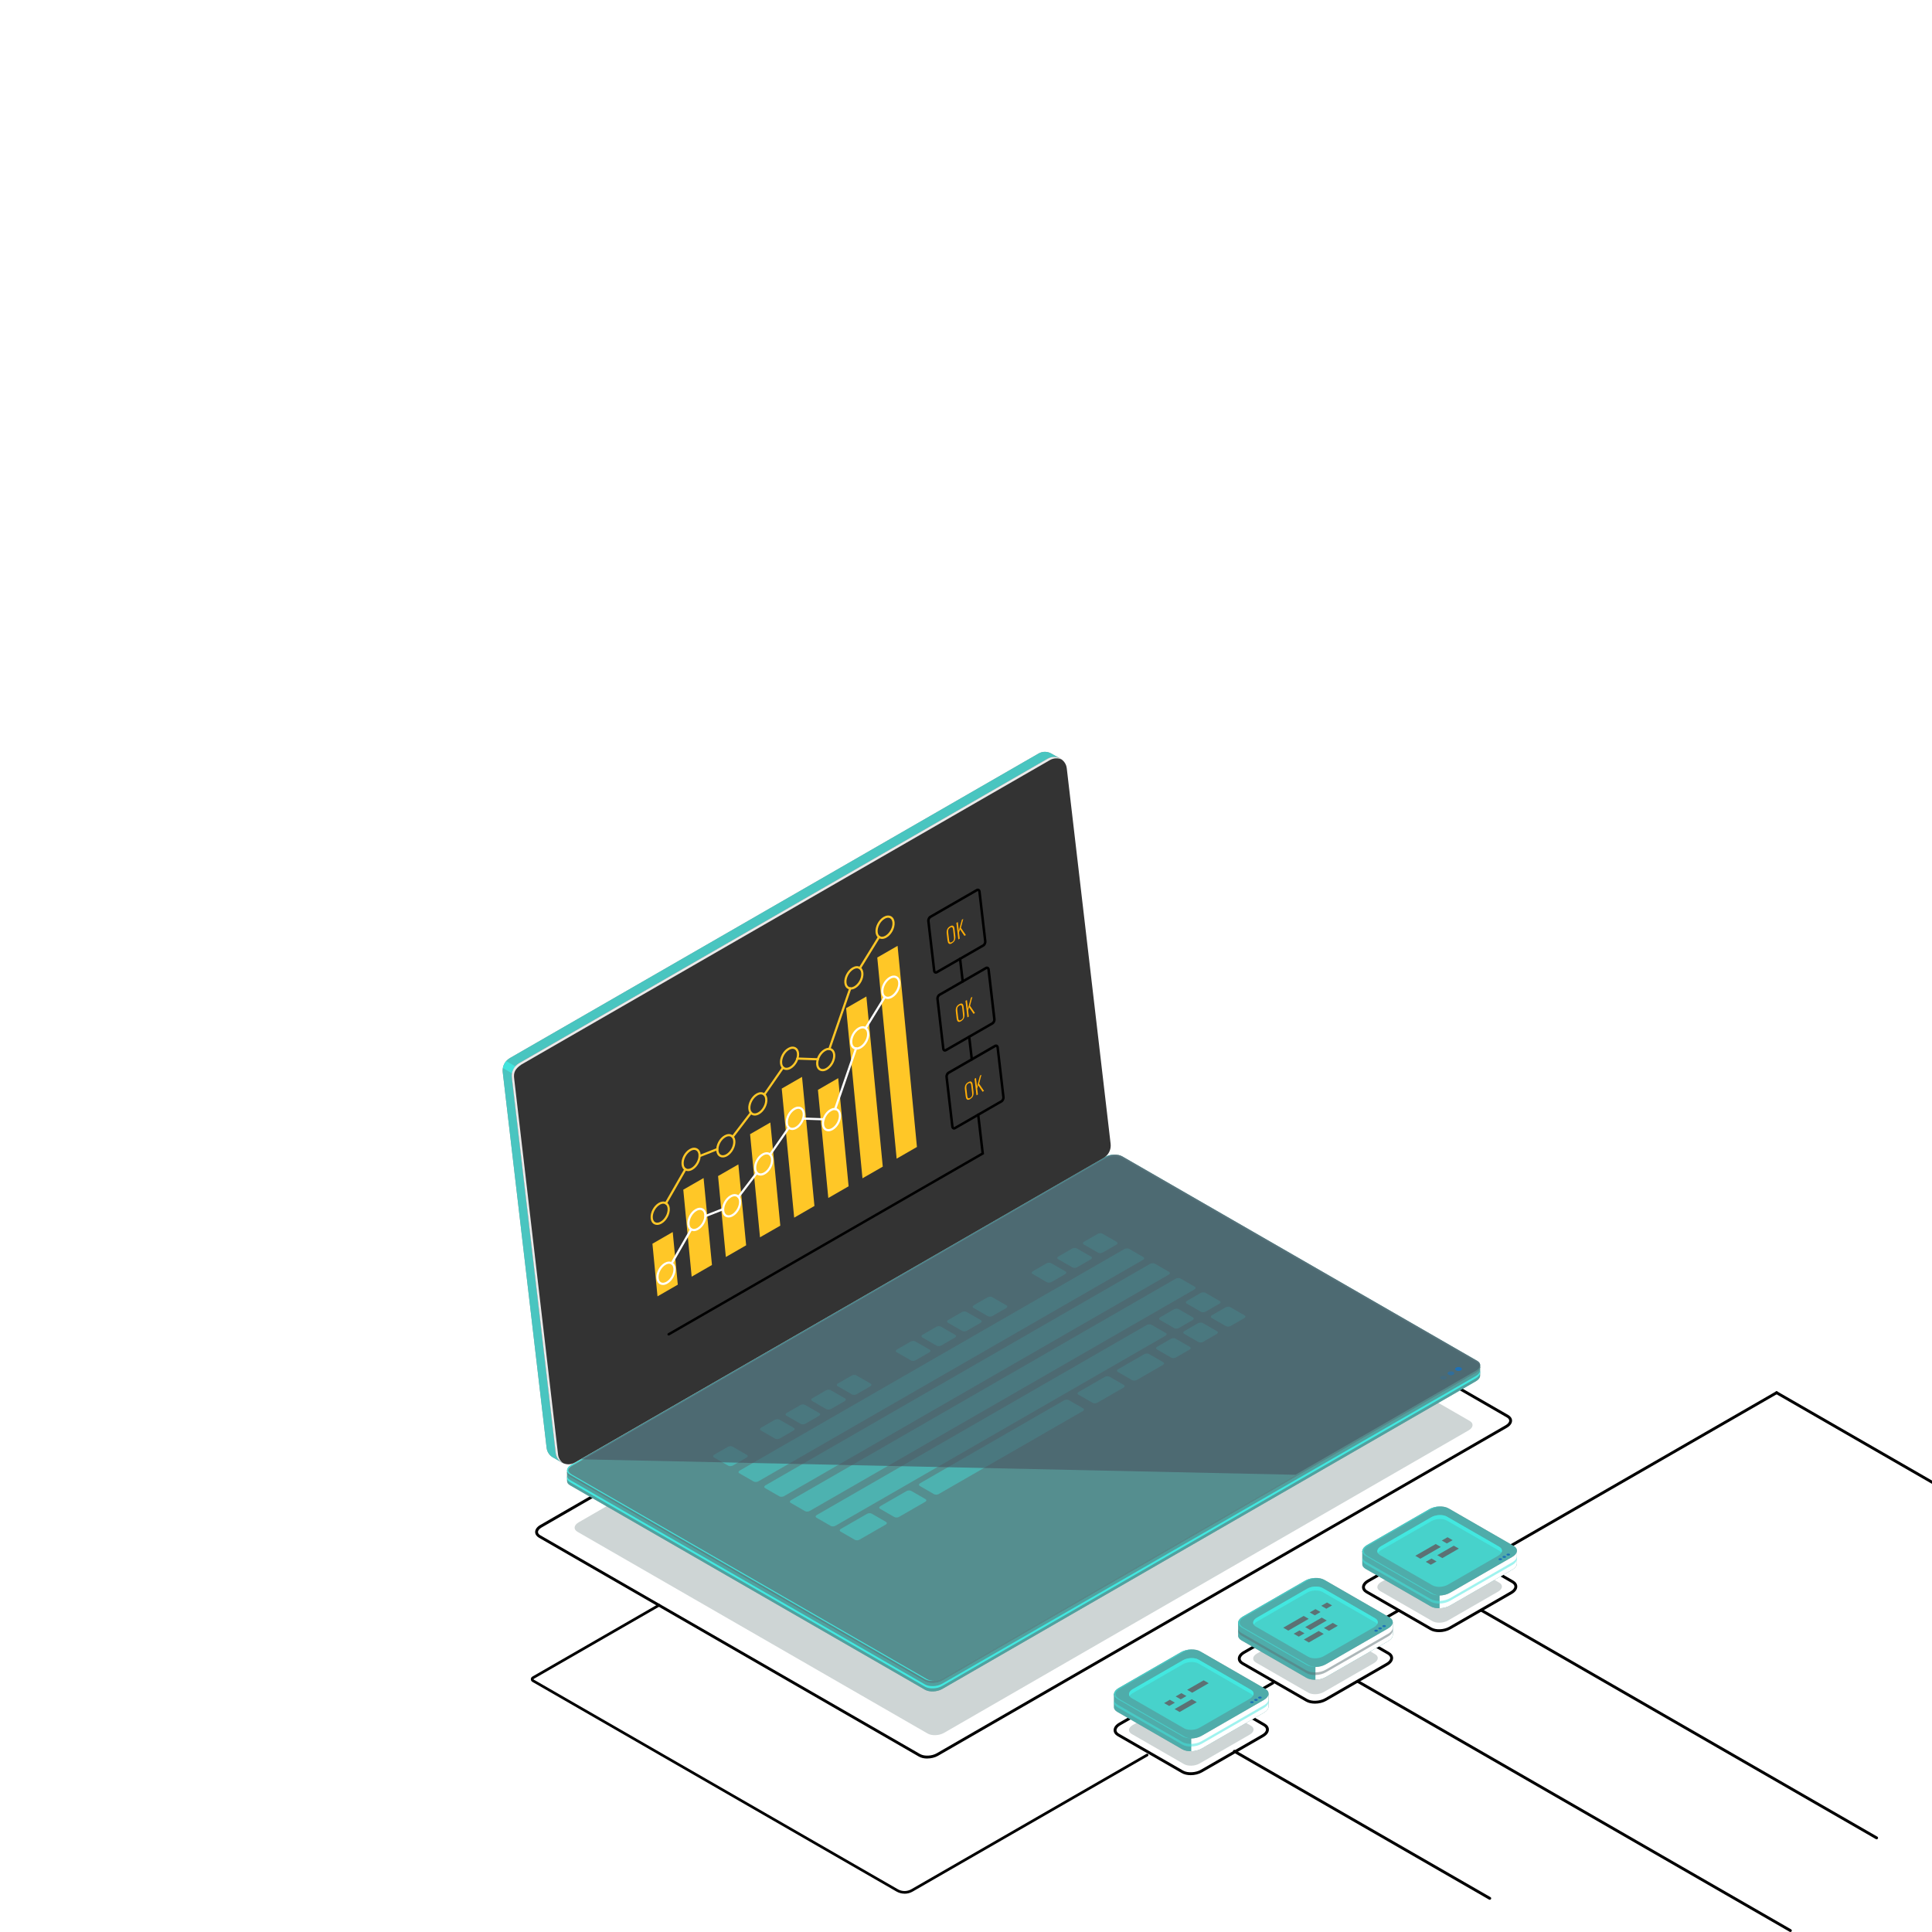 <?xml version="1.0" encoding="UTF-8"?> <svg xmlns="http://www.w3.org/2000/svg" width="442" height="442" viewBox="0 0 442 442" fill="none"><rect x="0" y="0" width="442" height="442" fill="#333333" stroke="none"/><g clip-path="url(#clip0_637_2460)"><rect width="442" height="442" fill="white"></rect><g clip-path="url(#clip1_637_2460)"><path d="M212.137 402.315C211.415 402.315 210.727 402.169 210.203 401.86L123.298 351.797C122.739 351.471 122.43 351.008 122.43 350.493C122.43 349.893 122.851 349.31 123.591 348.881L253.749 273.825C255.065 273.061 257 272.993 258.152 273.653L345.057 323.716C345.616 324.042 345.925 324.505 345.925 325.02C345.925 325.62 345.504 326.204 344.764 326.632L214.605 401.689C213.892 402.1 212.997 402.306 212.137 402.306V402.315ZM210.529 401.294C211.467 401.835 213.178 401.757 214.279 401.123L344.438 326.066C344.971 325.758 345.272 325.38 345.272 325.02C345.272 324.66 344.979 324.428 344.73 324.282L257.825 274.219C256.888 273.679 255.177 273.756 254.076 274.391L123.917 349.456C123.384 349.764 123.083 350.142 123.083 350.502C123.083 350.862 123.376 351.094 123.625 351.24L210.529 401.303V401.294Z" fill="black"></path><path opacity="0.3" d="M212.223 396.594L132.112 350.442C131.148 349.884 131.269 348.915 132.378 348.28L252.373 279.082C253.482 278.439 255.167 278.37 256.131 278.928L336.241 325.08C337.205 325.637 337.084 326.607 335.975 327.241L215.98 396.44C214.871 397.083 213.186 397.151 212.223 396.594Z" fill="#5C7174"></path><path d="M338.625 312.72L335.194 313.32L256.725 268.112C255.719 267.537 253.965 267.606 252.804 268.275L135.75 335.775L129.731 336.829V338.785C129.722 339.162 129.937 339.523 130.401 339.789L211.622 386.575C212.628 387.15 214.382 387.081 215.543 386.412L337.662 315.996C338.289 315.636 338.616 315.164 338.616 314.727V312.72H338.625Z" fill="#5C7174"></path><path style="mix-blend-mode:lighten" opacity="0.5" d="M338.625 312.72L335.194 313.32L256.725 268.112C255.719 267.537 253.965 267.606 252.804 268.275L135.75 335.775L129.731 336.829V338.785C129.722 339.162 129.937 339.523 130.401 339.789L211.622 386.575C212.628 387.15 214.382 387.081 215.543 386.412L337.662 315.996C338.289 315.636 338.616 315.164 338.616 314.727V312.72H338.625Z" fill="#47D2CB"></path><path d="M337.662 314.787L215.544 385.203C214.383 385.872 212.629 385.941 211.622 385.366L130.402 338.579C129.938 338.313 129.714 337.953 129.731 337.576V338.09C129.723 338.468 129.938 338.828 130.402 339.094L211.622 385.881C212.629 386.455 214.383 386.387 215.544 385.718L337.662 315.302C338.29 314.941 338.617 314.47 338.617 314.032V313.518C338.617 313.964 338.29 314.427 337.662 314.787Z" fill="#42E8E0"></path><path d="M211.633 384.577L130.412 337.79C129.406 337.216 129.535 336.203 130.696 335.534L252.815 265.118C253.976 264.449 255.73 264.381 256.736 264.955L337.956 311.742C338.962 312.317 338.833 313.329 337.673 313.998L215.554 384.414C214.393 385.083 212.639 385.152 211.633 384.577Z" fill="#5C7174"></path><path style="mix-blend-mode:lighten" opacity="0.7" d="M211.633 384.577L130.412 337.79C129.406 337.216 129.535 336.203 130.696 335.534L252.815 265.118C253.976 264.449 255.73 264.381 256.736 264.955L337.956 311.742C338.962 312.317 338.833 313.329 337.673 313.998L215.554 384.414C214.393 385.083 212.639 385.152 211.633 384.577Z" fill="#5C7174"></path><g opacity="0.4"><path opacity="0.5" d="M338.625 312.31L335.194 312.91L256.725 267.701C255.719 267.127 253.965 267.195 252.804 267.864L135.75 335.364L129.731 336.419V336.788C129.722 337.166 129.937 337.526 130.401 337.792L211.622 384.579C212.628 385.153 214.382 385.085 215.543 384.416L337.662 313.999C338.289 313.639 338.616 313.167 338.616 312.73V312.31H338.625Z" fill="#42E8E0"></path><path style="mix-blend-mode:lighten" opacity="0.7" d="M211.629 384.175L130.409 337.388C129.402 336.813 129.531 335.801 130.692 335.132L252.811 264.716C253.972 264.047 255.726 263.978 256.732 264.553L337.952 311.34C338.959 311.914 338.83 312.927 337.669 313.596L215.55 384.012C214.389 384.681 212.635 384.749 211.629 384.175Z" fill="#47D2CB"></path><path d="M211.629 384.175L130.409 337.388C129.402 336.813 129.531 335.801 130.692 335.132L252.811 264.716C253.972 264.047 255.726 263.978 256.732 264.553L337.952 311.34C338.959 311.914 338.83 312.927 337.669 313.596L215.55 384.012C214.389 384.681 212.635 384.749 211.629 384.175Z" fill="#5C7174"></path></g><path opacity="0.5" d="M211.629 384.175L130.409 337.388C129.402 336.813 129.531 335.801 130.692 335.132L252.811 264.716C253.972 264.047 255.726 263.978 256.732 264.553L337.952 311.34C338.959 311.914 338.83 312.927 337.669 313.596L215.55 384.012C214.389 384.681 212.635 384.749 211.629 384.175Z" fill="#42E8E0"></path><path opacity="0.5" d="M211.629 384.175L130.409 337.388C129.402 336.813 129.531 335.801 130.692 335.132L252.811 264.716C253.972 264.047 255.726 263.978 256.732 264.553L337.952 311.34C338.959 311.914 338.83 312.927 337.669 313.596L215.55 384.012C214.389 384.681 212.635 384.749 211.629 384.175Z" fill="#5C7174"></path><path opacity="0.9" d="M212.094 384.157L130.874 337.37C129.782 336.709 129.592 336.015 131.157 335.114L253.276 264.698C253.801 264.398 254.437 264.218 255.082 264.166C254.299 264.158 253.465 264.346 252.812 264.715L130.685 335.123C129.524 335.792 129.395 336.804 130.401 337.379L211.621 384.165C212.171 384.483 212.954 384.603 213.736 384.534C213.117 384.534 212.533 384.397 212.085 384.148L212.094 384.157Z" fill="#42E8E0"></path><path d="M251.808 260.375L241.772 174.444C241.747 174.264 241.712 174.083 241.652 173.92L242.512 173.535L240.508 172.385C239.648 171.905 238.556 171.836 237.593 172.394L116.653 242.064C115.509 242.724 114.864 243.994 115.019 245.306L125.054 331.238C125.175 332.275 125.811 333.09 126.645 333.51L128.597 334.625L128.305 333.622C128.614 333.562 128.924 333.459 129.216 333.287L250.165 263.617C251.309 262.957 251.954 261.688 251.799 260.375H251.808Z" fill="#5C7174"></path><path opacity="0.7" d="M251.808 260.375L241.772 174.444C241.747 174.264 241.712 174.083 241.652 173.92L242.512 173.535L240.508 172.385C239.648 171.905 238.556 171.836 237.593 172.394L116.653 242.064C115.509 242.724 114.864 243.994 115.019 245.306L125.054 331.238C125.175 332.275 125.811 333.09 126.645 333.51L128.597 334.625L128.305 333.622C128.614 333.562 128.924 333.459 129.216 333.287L250.165 263.617C251.309 262.957 251.954 261.688 251.799 260.375H251.808Z" fill="#42E8E0"></path><path d="M252.454 264.938L131.505 334.608C129.682 335.654 127.377 334.505 127.136 332.42L117.101 246.489C116.946 245.185 117.591 243.907 118.735 243.247L239.684 173.577C241.507 172.53 243.811 173.68 244.052 175.764L254.088 261.695C254.242 262.999 253.597 264.277 252.454 264.938Z" fill="white"></path><path opacity="0.8" d="M252.454 264.938L131.505 334.608C129.682 335.654 127.377 334.505 127.136 332.42L117.101 246.489C116.946 245.185 117.591 243.907 118.735 243.247L239.684 173.577C241.507 172.53 243.811 173.68 244.052 175.764L254.088 261.695C254.242 262.999 253.597 264.277 252.454 264.938Z" fill="black"></path><path opacity="0.9" d="M117.884 243.95L115.811 242.758C115.424 243.204 115.158 243.753 115.055 244.345L117.127 245.537C117.23 244.945 117.488 244.396 117.884 243.95Z" fill="#42E8E0"></path><path opacity="0.9" d="M127.669 332.729L117.634 246.797C117.428 245.339 117.866 244.524 119.268 243.555L240.208 173.885C241.085 173.379 242.066 173.388 242.883 173.757C241.997 173.105 240.759 172.95 239.684 173.568L118.735 243.247C117.591 243.907 116.946 245.176 117.101 246.489L127.136 332.42C127.265 333.501 127.953 334.333 128.83 334.736C128.211 334.281 127.764 333.587 127.661 332.729H127.669Z" fill="white"></path><g opacity="0.4"><path d="M170.795 333.466L167.674 335.268C167.356 335.448 166.874 335.473 166.599 335.31L163.323 333.424C163.047 333.261 163.082 332.986 163.4 332.806L166.521 331.005C166.84 330.825 167.321 330.799 167.596 330.962L170.873 332.849C171.148 333.012 171.113 333.286 170.795 333.466Z" fill="#42E8E0"></path><path d="M247.724 322.824L214.771 341.796C214.453 341.976 213.972 342.002 213.696 341.839L210.42 339.952C210.145 339.789 210.179 339.514 210.498 339.334L243.45 320.362C243.768 320.182 244.25 320.156 244.525 320.319L247.801 322.206C248.076 322.369 248.042 322.644 247.724 322.824Z" fill="#42E8E0"></path><path d="M272.147 308.757L269.025 310.559C268.707 310.739 268.226 310.764 267.95 310.602L264.674 308.715C264.399 308.552 264.433 308.277 264.751 308.097L267.873 306.296C268.191 306.116 268.673 306.09 268.948 306.253L272.224 308.14C272.499 308.303 272.465 308.577 272.147 308.757Z" fill="#42E8E0"></path><path d="M278.366 305.181L275.244 306.982C274.926 307.163 274.444 307.188 274.169 307.025L270.893 305.138C270.618 304.975 270.652 304.701 270.97 304.521L274.092 302.72C274.41 302.54 274.891 302.514 275.167 302.677L278.443 304.564C278.718 304.727 278.684 305.001 278.366 305.181Z" fill="#42E8E0"></path><path d="M272.842 302.007L269.721 303.809C269.402 303.989 268.921 304.014 268.646 303.851L265.369 301.965C265.094 301.802 265.129 301.527 265.447 301.347L268.568 299.546C268.886 299.366 269.368 299.34 269.643 299.503L272.92 301.39C273.195 301.553 273.16 301.827 272.842 302.007Z" fill="#42E8E0"></path><path d="M284.666 301.552L281.545 303.354C281.227 303.534 280.745 303.559 280.47 303.396L277.194 301.51C276.918 301.347 276.953 301.072 277.271 300.892L280.393 299.091C280.711 298.911 281.192 298.885 281.467 299.048L284.744 300.935C285.019 301.098 284.985 301.372 284.666 301.552Z" fill="#42E8E0"></path><path d="M202.627 348.795L196.65 352.234C196.332 352.414 195.851 352.44 195.575 352.277L192.299 350.39C192.024 350.227 192.058 349.952 192.376 349.772L198.353 346.333C198.671 346.153 199.153 346.127 199.428 346.29L202.704 348.177C202.979 348.34 202.945 348.614 202.627 348.795Z" fill="#42E8E0"></path><path d="M211.666 343.588L205.689 347.027C205.371 347.207 204.89 347.233 204.614 347.07L201.338 345.183C201.063 345.02 201.097 344.745 201.416 344.565L207.392 341.126C207.71 340.946 208.192 340.92 208.467 341.083L211.743 342.97C212.018 343.133 211.984 343.407 211.666 343.588Z" fill="#42E8E0"></path><path d="M257.029 317.463L251.053 320.902C250.734 321.082 250.253 321.108 249.978 320.945L246.701 319.058C246.426 318.895 246.461 318.62 246.779 318.44L252.755 315.001C253.073 314.821 253.555 314.795 253.83 314.958L257.107 316.845C257.382 317.008 257.347 317.282 257.029 317.463Z" fill="#42E8E0"></path><path d="M266.056 312.265L260.08 315.705C259.762 315.885 259.28 315.91 259.005 315.748L255.729 313.861C255.454 313.698 255.488 313.423 255.806 313.243L261.783 309.804C262.101 309.624 262.582 309.598 262.858 309.761L266.134 311.648C266.409 311.811 266.375 312.085 266.056 312.265Z" fill="#42E8E0"></path><path d="M181.526 327.283L178.404 329.084C178.086 329.264 177.604 329.29 177.329 329.127L174.053 327.24C173.778 327.077 173.812 326.803 174.13 326.622L177.252 324.821C177.57 324.641 178.052 324.615 178.327 324.778L181.603 326.665C181.878 326.828 181.844 327.103 181.526 327.283Z" fill="#42E8E0"></path><path d="M261.508 288.216L173.494 338.897C173.176 339.077 172.694 339.103 172.419 338.94L169.143 337.053C168.868 336.89 168.902 336.616 169.22 336.436L257.234 285.755C257.552 285.575 258.034 285.549 258.309 285.712L261.585 287.599C261.86 287.762 261.826 288.036 261.508 288.216Z" fill="#42E8E0"></path><path d="M267.391 291.603L179.377 342.284C179.059 342.464 178.577 342.49 178.302 342.327L175.026 340.44C174.75 340.277 174.785 340.002 175.103 339.822L263.117 289.142C263.435 288.961 263.916 288.936 264.192 289.099L267.468 290.986C267.743 291.149 267.709 291.423 267.391 291.603Z" fill="#42E8E0"></path><path d="M273.262 294.992L185.248 345.673C184.93 345.853 184.448 345.878 184.173 345.715L180.897 343.829C180.622 343.666 180.656 343.391 180.974 343.211L268.988 292.53C269.306 292.35 269.788 292.324 270.063 292.487L273.339 294.374C273.614 294.537 273.58 294.812 273.262 294.992Z" fill="#42E8E0"></path><path d="M266.632 305.584L191.139 349.06C190.82 349.24 190.339 349.266 190.064 349.103L186.787 347.216C186.512 347.053 186.547 346.778 186.865 346.598L262.358 303.122C262.676 302.942 263.158 302.916 263.433 303.079L266.709 304.966C266.984 305.129 266.95 305.404 266.632 305.584Z" fill="#42E8E0"></path><path d="M187.381 323.912L184.26 325.713C183.942 325.893 183.46 325.919 183.185 325.756L179.908 323.869C179.633 323.706 179.668 323.431 179.986 323.251L183.107 321.45C183.426 321.27 183.907 321.244 184.182 321.407L187.459 323.294C187.734 323.457 187.699 323.732 187.381 323.912Z" fill="#42E8E0"></path><path d="M193.248 320.543L190.127 322.344C189.809 322.524 189.327 322.55 189.052 322.387L185.776 320.5C185.5 320.337 185.535 320.062 185.853 319.882L188.975 318.081C189.293 317.901 189.774 317.875 190.049 318.038L193.326 319.925C193.601 320.088 193.567 320.363 193.248 320.543Z" fill="#42E8E0"></path><path d="M199.104 317.162L195.982 318.963C195.664 319.143 195.183 319.169 194.907 319.006L191.631 317.119C191.356 316.956 191.39 316.681 191.708 316.501L194.83 314.7C195.148 314.52 195.63 314.494 195.905 314.657L199.181 316.544C199.456 316.707 199.422 316.982 199.104 317.162Z" fill="#42E8E0"></path><path d="M212.604 309.392L209.482 311.193C209.164 311.373 208.683 311.399 208.407 311.236L205.131 309.349C204.856 309.186 204.89 308.912 205.208 308.732L208.33 306.931C208.648 306.751 209.13 306.725 209.405 306.888L212.681 308.775C212.956 308.938 212.922 309.212 212.604 309.392Z" fill="#42E8E0"></path><path d="M218.467 306.013L215.346 307.814C215.027 307.995 214.546 308.02 214.271 307.857L210.994 305.97C210.719 305.807 210.754 305.533 211.072 305.353L214.193 303.552C214.511 303.372 214.993 303.346 215.268 303.509L218.545 305.396C218.82 305.559 218.785 305.833 218.467 306.013Z" fill="#42E8E0"></path><path d="M224.323 302.642L221.201 304.443C220.883 304.623 220.401 304.649 220.126 304.486L216.85 302.599C216.575 302.436 216.609 302.162 216.927 301.982L220.049 300.181C220.367 300.001 220.849 299.975 221.124 300.138L224.4 302.025C224.675 302.188 224.641 302.462 224.323 302.642Z" fill="#42E8E0"></path><path d="M230.19 299.263L227.068 301.064C226.75 301.245 226.269 301.27 225.993 301.107L222.717 299.22C222.442 299.057 222.476 298.783 222.794 298.603L225.916 296.802C226.234 296.622 226.716 296.596 226.991 296.759L230.267 298.646C230.542 298.809 230.508 299.083 230.19 299.263Z" fill="#42E8E0"></path><path d="M243.69 291.492L240.568 293.293C240.25 293.473 239.769 293.499 239.493 293.336L236.217 291.449C235.942 291.286 235.976 291.012 236.294 290.831L239.416 289.03C239.734 288.85 240.216 288.824 240.491 288.987L243.767 290.874C244.042 291.037 244.008 291.312 243.69 291.492Z" fill="#42E8E0"></path><path d="M278.963 298.267L275.842 300.068C275.524 300.248 275.042 300.274 274.767 300.111L271.49 298.224C271.215 298.061 271.25 297.787 271.568 297.607L274.689 295.806C275.008 295.626 275.489 295.6 275.764 295.763L279.041 297.65C279.316 297.813 279.281 298.087 278.963 298.267Z" fill="#42E8E0"></path><path d="M249.545 288.113L246.424 289.914C246.106 290.094 245.624 290.12 245.349 289.957L242.073 288.07C241.797 287.907 241.832 287.633 242.15 287.453L245.271 285.651C245.59 285.471 246.071 285.446 246.346 285.608L249.623 287.495C249.898 287.658 249.863 287.933 249.545 288.113Z" fill="#42E8E0"></path><path d="M255.412 284.742L252.291 286.543C251.973 286.723 251.491 286.749 251.216 286.586L247.94 284.699C247.665 284.536 247.699 284.262 248.017 284.081L251.139 282.28C251.457 282.1 251.938 282.074 252.214 282.237L255.49 284.124C255.765 284.287 255.731 284.562 255.412 284.742Z" fill="#42E8E0"></path></g><path opacity="0.6" d="M132.898 333.853L296.388 337.395L337.673 313.586C338.834 312.917 338.963 311.905 337.957 311.33L256.737 264.543C255.731 263.969 253.976 264.037 252.816 264.706L132.898 333.853Z" fill="#495260"></path><path opacity="0.2" d="M330.783 314.855C331.084 315.027 331.084 315.318 330.783 315.49C330.482 315.661 329.984 315.661 329.683 315.49C329.382 315.318 329.382 315.027 329.683 314.855C329.984 314.684 330.482 314.684 330.783 314.855Z" fill="#1D71B8"></path><path opacity="0.6" d="M332.502 313.869C332.803 314.04 332.803 314.332 332.502 314.504C332.201 314.675 331.702 314.675 331.402 314.504C331.101 314.332 331.101 314.04 331.402 313.869C331.702 313.697 332.201 313.697 332.502 313.869Z" fill="#1D71B8"></path><path d="M334.225 312.883C334.526 313.054 334.526 313.346 334.225 313.517C333.924 313.689 333.425 313.689 333.124 313.517C332.823 313.346 332.823 313.054 333.124 312.883C333.425 312.711 333.924 312.711 334.225 312.883Z" fill="#1D71B8"></path><path d="M283.462 389.809C283.35 389.809 283.238 389.749 283.178 389.646C283.083 389.491 283.144 389.285 283.298 389.2L291.029 384.748C291.184 384.654 291.39 384.714 291.476 384.868C291.571 385.023 291.511 385.229 291.356 385.314L283.625 389.766C283.574 389.8 283.513 389.809 283.462 389.809Z" fill="black"></path><path opacity="0.3" d="M270.889 403.599L258.901 396.695C257.99 396.172 258.101 395.254 259.159 394.645L270.639 388.032C271.688 387.423 273.279 387.363 274.191 387.886L286.178 394.791C287.09 395.314 286.978 396.232 285.92 396.841L274.44 403.453C273.391 404.062 271.8 404.122 270.889 403.599Z" fill="#5C7174"></path><path d="M272.411 406.121C271.645 406.121 270.914 405.966 270.355 405.64L255.694 397.201C255.1 396.858 254.773 396.377 254.773 395.828C254.773 395.194 255.221 394.576 256.003 394.13L270.037 386.051C271.43 385.245 273.485 385.167 274.715 385.871L289.377 394.31C289.97 394.653 290.297 395.134 290.297 395.683C290.297 396.317 289.85 396.935 289.067 397.381L275.033 405.46C274.277 405.898 273.322 406.121 272.411 406.121ZM272.669 386.051C271.869 386.051 271.017 386.24 270.373 386.617L256.339 394.696C255.762 395.022 255.436 395.434 255.436 395.828C255.436 396.223 255.754 396.472 256.02 396.635L270.682 405.074C271.688 405.649 273.528 405.572 274.698 404.894L288.732 396.815C289.3 396.489 289.626 396.077 289.626 395.683C289.626 395.297 289.308 395.031 289.042 394.876L274.38 386.437C273.933 386.18 273.314 386.051 272.66 386.051H272.669Z" fill="black"></path><path d="M290.22 390.314V387.544H283.056L274.586 382.664C273.46 382.012 271.482 382.097 270.175 382.844L262.023 387.535H254.851V390.46C254.816 390.897 255.066 391.326 255.608 391.635L270.484 400.203C271.611 400.855 273.589 400.769 274.896 400.023L289.136 391.824C289.893 391.386 290.254 390.829 290.211 390.306L290.22 390.314Z" fill="#5C7174"></path><path opacity="0.5" d="M290.22 390.314V387.544H283.056L274.586 382.664C273.46 382.012 271.482 382.097 270.175 382.844L262.023 387.535H254.851V390.46C254.816 390.897 255.066 391.326 255.608 391.635L270.484 400.203C271.611 400.855 273.589 400.769 274.896 400.023L289.136 391.824C289.893 391.386 290.254 390.829 290.211 390.306L290.22 390.314Z" fill="#42E8E0"></path><path d="M274.586 382.663C274.044 382.355 273.304 382.209 272.539 382.226V400.649C273.365 400.632 274.225 400.418 274.904 400.032L289.144 391.832C289.901 391.395 290.262 390.837 290.219 390.314V387.544H283.056L274.586 382.663Z" fill="white"></path><path d="M270.494 397.288L255.617 388.72C254.49 388.068 254.628 386.936 255.935 386.181L270.176 377.981C271.483 377.227 273.452 377.149 274.587 377.801L289.464 386.37C290.59 387.021 290.453 388.153 289.146 388.908L274.905 397.108C273.598 397.863 271.629 397.94 270.494 397.288Z" fill="#5C7174"></path><path opacity="0.5" d="M270.494 397.288L255.617 388.72C254.49 388.068 254.628 386.936 255.935 386.181L270.176 377.981C271.483 377.227 273.452 377.149 274.587 377.801L289.464 386.37C290.59 387.021 290.453 388.153 289.146 388.908L274.905 397.108C273.598 397.863 271.629 397.94 270.494 397.288Z" fill="#42E8E0"></path><path d="M270.889 395.4L258.901 388.496C257.99 387.972 258.101 387.055 259.159 386.446L270.639 379.833C271.688 379.224 273.279 379.164 274.191 379.687L286.178 386.592C287.09 387.115 286.978 388.032 285.92 388.641L274.44 395.254C273.391 395.863 271.8 395.923 270.889 395.4Z" fill="#47D2CB"></path><path d="M259.16 387.347L270.64 380.735C271.689 380.126 273.28 380.066 274.191 380.589L286.179 387.493C286.402 387.622 286.566 387.776 286.669 387.939C286.936 387.45 286.781 386.936 286.179 386.593L274.191 379.688C273.28 379.165 271.689 379.234 270.64 379.834L259.16 386.447C258.369 386.901 258.111 387.536 258.42 388.042C258.558 387.793 258.807 387.545 259.16 387.339V387.347Z" fill="#42E8E0"></path><path opacity="0.5" d="M270.992 397.287L256.116 388.719C254.989 388.067 254.714 387.115 256.434 386.18L270.674 377.981C271.319 377.612 272.119 377.406 272.91 377.363C271.973 377.32 270.958 377.526 270.176 377.981L255.935 386.18C254.628 386.935 254.49 388.067 255.617 388.719L270.494 397.287C271.07 397.622 271.861 397.759 272.669 397.716C272.042 397.69 271.448 397.544 270.992 397.287Z" fill="#42E8E0"></path><path opacity="0.5" d="M289.144 390.143L274.904 398.343C273.596 399.097 271.627 399.175 270.492 398.523L255.615 389.954C255.074 389.646 254.824 389.217 254.859 388.779V389.388C254.824 389.826 255.074 390.255 255.615 390.563L270.492 399.132C271.619 399.784 273.596 399.698 274.904 398.952L289.144 390.752C289.901 390.315 290.262 389.757 290.219 389.234V388.625C290.262 389.148 289.901 389.706 289.144 390.143Z" fill="#42E8E0"></path><path d="M286.703 389.259C286.867 389.353 286.867 389.508 286.703 389.593C286.54 389.688 286.282 389.688 286.119 389.593C285.955 389.499 285.955 389.345 286.119 389.259C286.282 389.173 286.54 389.165 286.703 389.259Z" fill="#1D71B8"></path><path d="M287.625 388.735C287.789 388.829 287.789 388.984 287.625 389.069C287.462 389.164 287.195 389.164 287.041 389.069C286.877 388.975 286.877 388.821 287.041 388.735C287.204 388.64 287.462 388.64 287.625 388.735Z" fill="#1D71B8"></path><path d="M288.535 388.204C288.699 388.298 288.699 388.452 288.535 388.538C288.372 388.632 288.114 388.632 287.951 388.538C287.787 388.444 287.787 388.289 287.951 388.204C288.114 388.109 288.372 388.109 288.535 388.204Z" fill="#1D71B8"></path><path d="M312.286 373.17C312.174 373.17 312.062 373.11 312.002 373.007C311.908 372.852 311.968 372.646 312.123 372.561L319.81 368.135C319.965 368.041 320.172 368.092 320.258 368.255C320.352 368.409 320.292 368.615 320.137 368.701L312.449 373.127C312.398 373.161 312.338 373.17 312.286 373.17Z" fill="black"></path><path d="M336.278 359.353C336.166 359.353 336.055 359.293 335.994 359.19C335.9 359.035 335.96 358.829 336.115 358.744L406.285 318.338C406.44 318.244 406.646 318.295 406.732 318.458C406.827 318.612 406.767 318.818 406.612 318.904L336.442 359.31C336.39 359.344 336.33 359.353 336.278 359.353Z" fill="black"></path><path opacity="0.3" d="M299.303 387.244L287.315 380.339C286.404 379.816 286.515 378.898 287.573 378.29L299.053 371.677C300.102 371.068 301.693 371.008 302.605 371.531L314.592 378.435C315.504 378.959 315.392 379.876 314.334 380.485L302.854 387.098C301.805 387.707 300.214 387.767 299.303 387.244Z" fill="#5C7174"></path><path d="M300.825 389.757C300.059 389.757 299.328 389.603 298.769 389.277L284.108 380.838C283.514 380.494 283.188 380.014 283.188 379.465C283.188 378.831 283.635 378.213 284.417 377.767L298.451 369.688C299.844 368.881 301.9 368.804 303.129 369.507L317.791 377.947C318.384 378.29 318.711 378.77 318.711 379.319C318.711 379.954 318.264 380.572 317.481 381.018L303.447 389.097C302.691 389.534 301.736 389.757 300.833 389.757H300.825ZM301.083 369.688C300.283 369.688 299.432 369.876 298.787 370.254L284.753 378.333C284.176 378.659 283.85 379.079 283.85 379.465C283.85 379.851 284.168 380.117 284.434 380.271L299.096 388.711C300.102 389.286 301.943 389.209 303.112 388.531L317.146 380.452C317.714 380.126 318.049 379.714 318.04 379.319C318.04 378.933 317.722 378.668 317.456 378.513L302.794 370.074C302.347 369.816 301.728 369.688 301.074 369.688H301.083Z" fill="black"></path><path d="M318.634 373.959V371.188H311.471L303 366.308C301.874 365.656 299.896 365.742 298.589 366.488L290.437 371.18H283.265V374.104C283.23 374.542 283.48 374.971 284.022 375.279L298.898 383.848C300.025 384.5 302.003 384.414 303.31 383.668L317.55 375.468C318.307 375.031 318.668 374.473 318.625 373.95L318.634 373.959Z" fill="#5C7174"></path><path opacity="0.5" d="M318.634 373.959V371.188H311.471L303 366.308C301.874 365.656 299.896 365.742 298.589 366.488L290.437 371.18H283.265V374.104C283.23 374.542 283.48 374.971 284.022 375.279L298.898 383.848C300.025 384.5 302.003 384.414 303.31 383.668L317.55 375.468C318.307 375.031 318.668 374.473 318.625 373.95L318.634 373.959Z" fill="#42E8E0"></path><path d="M302.992 366.308C302.45 365.999 301.711 365.853 300.945 365.87V384.294C301.771 384.276 302.631 384.062 303.31 383.676L317.551 375.477C318.307 375.039 318.668 374.482 318.625 373.958V371.188H311.462L302.992 366.308Z" fill="white"></path><path d="M298.9 380.932L284.023 372.364C282.897 371.712 283.034 370.58 284.341 369.825L298.582 361.626C299.889 360.871 301.858 360.794 302.993 361.446L317.87 370.014C318.997 370.666 318.859 371.798 317.552 372.553L303.311 380.752C302.004 381.507 300.035 381.584 298.9 380.932Z" fill="#5C7174"></path><path opacity="0.5" d="M298.9 380.932L284.023 372.364C282.897 371.712 283.034 370.58 284.341 369.825L298.582 361.626C299.889 360.871 301.858 360.794 302.993 361.446L317.87 370.014C318.997 370.666 318.859 371.798 317.552 372.553L303.311 380.752C302.004 381.507 300.035 381.584 298.9 380.932Z" fill="#42E8E0"></path><path d="M299.303 379.037L287.315 372.132C286.404 371.609 286.515 370.691 287.573 370.082L299.053 363.47C300.102 362.861 301.693 362.801 302.605 363.324L314.592 370.228C315.504 370.751 315.392 371.669 314.334 372.278L302.854 378.891C301.805 379.5 300.214 379.56 299.303 379.037Z" fill="#47D2CB"></path><path d="M287.566 370.982L299.046 364.369C300.095 363.76 301.686 363.7 302.598 364.224L314.585 371.128C314.809 371.257 314.972 371.411 315.075 371.574C315.342 371.085 315.187 370.57 314.585 370.227L302.598 363.323C301.686 362.8 300.095 362.868 299.046 363.469L287.566 370.082C286.775 370.536 286.517 371.171 286.827 371.677C286.964 371.428 287.214 371.179 287.566 370.974V370.982Z" fill="#42E8E0"></path><path opacity="0.5" d="M299.399 380.932L284.522 372.363C283.395 371.711 283.12 370.759 284.84 369.825L299.081 361.625C299.726 361.256 300.525 361.05 301.316 361.007C300.379 360.965 299.364 361.17 298.582 361.625L284.341 369.825C283.034 370.579 282.897 371.711 284.023 372.363L298.9 380.932C299.476 381.266 300.267 381.403 301.076 381.36C300.448 381.335 299.855 381.189 299.399 380.932Z" fill="#42E8E0"></path><path opacity="0.5" d="M317.558 373.788L303.318 381.987C302.011 382.742 300.041 382.819 298.906 382.167L284.029 373.599C283.488 373.29 283.238 372.861 283.273 372.424V373.033C283.238 373.47 283.488 373.899 284.029 374.208L298.906 382.776C300.033 383.428 302.011 383.342 303.318 382.596L317.558 374.397C318.315 373.959 318.676 373.402 318.633 372.878V372.27C318.676 372.793 318.315 373.35 317.558 373.788Z" fill="#5C7174"></path><path d="M315.117 372.904C315.281 372.998 315.281 373.152 315.117 373.238C314.954 373.324 314.696 373.332 314.533 373.238C314.369 373.144 314.369 372.989 314.533 372.904C314.696 372.818 314.954 372.809 315.117 372.904Z" fill="#1D71B8"></path><path d="M316.028 372.372C316.191 372.467 316.191 372.621 316.028 372.707C315.864 372.793 315.606 372.801 315.443 372.707C315.279 372.612 315.279 372.458 315.443 372.372C315.606 372.286 315.873 372.278 316.028 372.372Z" fill="#1D71B8"></path><path d="M316.949 371.849C317.113 371.943 317.113 372.098 316.949 372.183C316.786 372.278 316.528 372.278 316.365 372.183C316.201 372.089 316.201 371.935 316.365 371.849C316.528 371.763 316.786 371.754 316.949 371.849Z" fill="#1D71B8"></path><path opacity="0.3" d="M327.705 370.888L315.718 363.984C314.806 363.461 314.918 362.543 315.976 361.934L327.456 355.321C328.505 354.712 330.096 354.652 331.007 355.175L342.994 362.08C343.906 362.603 343.794 363.521 342.736 364.13L331.256 370.742C330.207 371.351 328.616 371.411 327.705 370.888Z" fill="#5C7174"></path><path d="M329.235 373.402C328.469 373.402 327.739 373.248 327.18 372.922L312.518 364.482C311.924 364.139 311.598 363.659 311.598 363.11C311.598 362.475 312.045 361.858 312.827 361.412L326.861 353.332C328.263 352.526 330.31 352.449 331.539 353.152L346.201 361.592C346.795 361.935 347.121 362.415 347.121 362.964C347.121 363.599 346.674 364.216 345.892 364.662L331.858 372.742C331.101 373.179 330.146 373.402 329.243 373.402H329.235ZM327.506 372.356C328.512 372.93 330.353 372.853 331.522 372.176L345.556 364.096C346.132 363.77 346.459 363.35 346.459 362.964C346.459 362.578 346.141 362.321 345.874 362.158L331.213 353.718C330.207 353.143 328.366 353.221 327.197 353.898L313.163 361.978C312.587 362.304 312.26 362.724 312.26 363.11C312.26 363.496 312.578 363.762 312.845 363.916L327.506 372.356Z" fill="black"></path><path d="M347.036 357.603V354.833H339.873L331.403 349.953C330.276 349.301 328.298 349.387 326.991 350.133L318.839 354.824H311.667V357.749C311.633 358.186 311.882 358.615 312.424 358.924L327.301 367.492C328.427 368.144 330.405 368.058 331.712 367.312L345.953 359.113C346.709 358.675 347.07 358.118 347.027 357.595L347.036 357.603Z" fill="#5C7174"></path><path opacity="0.5" d="M347.036 357.603V354.833H339.873L331.403 349.953C330.276 349.301 328.298 349.387 326.991 350.133L318.839 354.824H311.667V357.749C311.633 358.186 311.882 358.615 312.424 358.924L327.301 367.492C328.427 368.144 330.405 368.058 331.712 367.312L345.953 359.113C346.709 358.675 347.07 358.118 347.027 357.595L347.036 357.603Z" fill="#42E8E0"></path><path d="M331.402 349.952C330.86 349.644 330.121 349.498 329.355 349.515V367.938C330.181 367.921 331.041 367.707 331.72 367.321L345.961 359.121C346.717 358.684 347.079 358.126 347.036 357.603V354.833H339.872L331.402 349.952Z" fill="white"></path><path d="M327.31 364.577L312.433 356.009C311.307 355.357 311.444 354.225 312.752 353.47L326.992 345.27C328.299 344.516 330.268 344.438 331.403 345.09L346.28 353.659C347.407 354.31 347.269 355.443 345.962 356.197L331.722 364.397C330.414 365.152 328.445 365.229 327.31 364.577Z" fill="#5C7174"></path><path opacity="0.5" d="M327.31 364.577L312.433 356.009C311.307 355.357 311.444 354.225 312.752 353.47L326.992 345.27C328.299 344.516 330.268 344.438 331.403 345.09L346.28 353.659C347.407 354.31 347.269 355.443 345.962 356.197L331.722 364.397C330.414 365.152 328.445 365.229 327.31 364.577Z" fill="#42E8E0"></path><path d="M327.705 362.681L315.718 355.777C314.806 355.254 314.918 354.336 315.976 353.727L327.456 347.114C328.505 346.505 330.096 346.445 331.007 346.968L342.994 353.873C343.906 354.396 343.794 355.314 342.736 355.923L331.256 362.535C330.207 363.144 328.616 363.204 327.705 362.681Z" fill="#47D2CB"></path><path d="M315.976 354.627L327.456 348.014C328.505 347.405 330.096 347.345 331.008 347.868L342.995 354.772C343.219 354.901 343.382 355.055 343.485 355.218C343.752 354.73 343.597 354.215 342.995 353.872L331.008 346.968C330.096 346.444 328.505 346.513 327.456 347.113L315.976 353.726C315.185 354.181 314.927 354.815 315.237 355.321C315.374 355.073 315.624 354.824 315.976 354.618V354.627Z" fill="#42E8E0"></path><path opacity="0.5" d="M327.806 364.576L312.929 356.008C311.803 355.356 311.527 354.404 313.247 353.469L327.488 345.27C328.133 344.901 328.932 344.695 329.715 344.652C328.778 344.609 327.763 344.815 326.98 345.27L312.74 353.469C311.433 354.224 311.295 355.356 312.422 356.008L327.298 364.576C327.875 364.911 328.666 365.048 329.474 365.005C328.846 364.979 328.253 364.833 327.797 364.576H327.806Z" fill="#42E8E0"></path><path opacity="0.5" d="M345.96 357.432L331.72 365.632C330.413 366.386 328.444 366.464 327.308 365.812L312.432 357.243C311.89 356.935 311.641 356.506 311.675 356.068V356.677C311.641 357.115 311.89 357.544 312.432 357.852L327.308 366.421C328.435 367.073 330.413 366.987 331.72 366.241L345.96 358.041C346.717 357.604 347.078 357.046 347.035 356.523V355.914C347.078 356.437 346.717 356.995 345.96 357.432Z" fill="#42E8E0"></path><path d="M343.528 356.548C343.691 356.642 343.691 356.797 343.528 356.883C343.364 356.968 343.106 356.977 342.943 356.883C342.779 356.788 342.779 356.634 342.943 356.548C343.106 356.462 343.364 356.454 343.528 356.548Z" fill="#1D71B8"></path><path d="M344.438 356.016C344.601 356.11 344.601 356.265 344.438 356.351C344.274 356.445 344.016 356.445 343.853 356.351C343.69 356.256 343.69 356.102 343.853 356.016C344.016 355.922 344.274 355.922 344.438 356.016Z" fill="#1D71B8"></path><path d="M345.36 355.493C345.523 355.587 345.523 355.741 345.36 355.827C345.196 355.921 344.938 355.921 344.775 355.827C344.611 355.733 344.611 355.578 344.775 355.493C344.938 355.398 345.196 355.398 345.36 355.493Z" fill="#1D71B8"></path><path d="M409.603 441.999C409.543 441.999 409.491 441.981 409.439 441.956L310.513 384.988C310.359 384.894 310.298 384.697 310.393 384.542C310.487 384.388 310.685 384.328 310.84 384.422L409.766 441.39C409.921 441.484 409.981 441.681 409.887 441.836C409.826 441.939 409.715 441.999 409.603 441.999Z" fill="black"></path><path d="M340.828 434.631C340.767 434.631 340.716 434.614 340.664 434.588L282.232 400.941C282.077 400.847 282.017 400.65 282.112 400.495C282.198 400.341 282.404 400.281 282.559 400.375L340.991 434.022C341.146 434.117 341.206 434.314 341.111 434.468C341.051 434.571 340.939 434.631 340.828 434.631Z" fill="black"></path><path d="M429.333 420.796C429.273 420.796 429.222 420.779 429.17 420.754L338.74 368.683C338.585 368.589 338.525 368.392 338.619 368.237C338.705 368.074 338.912 368.023 339.067 368.117L429.497 420.188C429.652 420.282 429.712 420.479 429.617 420.634C429.557 420.736 429.445 420.796 429.333 420.796Z" fill="black"></path><path d="M299.405 370.356L294.735 373.05L293.574 372.381L298.252 369.688L299.405 370.356Z" fill="#5C7174"></path><path d="M302.113 368.795L300.797 369.559L299.645 368.89L300.952 368.135L302.113 368.795Z" fill="#5C7174"></path><path d="M304.745 367.286L303.43 368.041L302.277 367.372L303.593 366.617L304.745 367.286Z" fill="#5C7174"></path><path d="M298.441 373.668L297.125 374.432L295.973 373.763L297.288 373.008L298.441 373.668Z" fill="#5C7174"></path><path d="M303.533 370.735L299.766 372.913L298.605 372.244L302.381 370.074L303.533 370.735Z" fill="#5C7174"></path><path d="M302.843 373.804L299.437 375.759L298.285 375.09L301.682 373.135L302.843 373.804Z" fill="#5C7174"></path><path d="M306.061 371.944L304.04 373.11L302.879 372.45L304.908 371.283L306.061 371.944Z" fill="#5C7174"></path><path d="M329.624 353.907L324.946 356.6L323.785 355.931L328.463 353.238L329.624 353.907Z" fill="#5C7174"></path><path d="M332.323 352.355L331.008 353.109L329.855 352.44L331.163 351.686L332.323 352.355Z" fill="#5C7174"></path><path d="M328.652 357.226L327.336 357.98L326.184 357.311L327.499 356.557L328.652 357.226Z" fill="#5C7174"></path><path d="M333.752 354.283L329.977 356.462L328.816 355.793L332.591 353.623L333.752 354.283Z" fill="#5C7174"></path><path d="M268.792 389.534L267.485 390.289L266.324 389.629L267.64 388.865L268.792 389.534Z" fill="#5C7174"></path><path d="M271.434 388.016L270.118 388.771L268.957 388.11L270.273 387.355L271.434 388.016Z" fill="#5C7174"></path><path d="M276.521 385.082L272.746 387.261L271.594 386.592L275.369 384.422L276.521 385.082Z" fill="#5C7174"></path><path d="M273.796 389.413L269.875 391.669L268.723 391L272.644 388.744L273.796 389.413Z" fill="#5C7174"></path><path d="M206.944 433.234C206.308 433.234 205.671 433.071 205.104 432.745L121.794 384.774C121.579 384.646 121.441 384.423 121.441 384.174C121.441 383.925 121.57 383.693 121.794 383.565L150.602 366.977C150.748 366.891 150.937 366.943 151.023 367.089C151.109 367.234 151.057 367.423 150.911 367.509L122.104 384.097C122.104 384.097 122.061 384.148 122.061 384.174C122.061 384.2 122.061 384.225 122.104 384.251L205.413 432.221C206.359 432.762 207.529 432.762 208.483 432.221L262.272 401.25C262.418 401.165 262.607 401.216 262.693 401.362C262.779 401.508 262.728 401.696 262.582 401.782L208.793 432.753C208.225 433.079 207.589 433.242 206.953 433.242L206.944 433.234Z" fill="black"></path><path d="M155.066 293.903L150.423 296.579L149.262 284.537L153.905 281.861L155.066 293.903Z" fill="#FFC727"></path><path d="M162.882 289.4L158.238 292.076L156.32 272.177L160.964 269.51L162.882 289.4Z" fill="#FFC727"></path><path d="M170.701 284.898L166.057 287.574L164.277 269.056L168.921 266.389L170.701 284.898Z" fill="#FFC727"></path><path d="M178.515 280.402L173.872 283.069L171.602 259.474L176.237 256.807L178.515 280.402Z" fill="#FFC727"></path><path d="M186.325 275.899L181.69 278.575L178.844 249.045L183.487 246.369L186.325 275.899Z" fill="#FFC727"></path><path d="M194.142 271.398L189.498 274.074L187.125 249.338L191.76 246.662L194.142 271.398Z" fill="#FFC727"></path><path d="M201.959 266.903L197.315 269.57L193.574 230.649L198.209 227.973L201.959 266.903Z" fill="#FFC727"></path><path d="M209.775 262.4L205.132 265.076L200.703 219.061L205.347 216.385L209.775 262.4Z" fill="#FFC727"></path><path d="M157.403 267.924C157.17 267.924 156.947 267.873 156.749 267.77C156.276 267.53 155.984 267.041 155.924 266.389C155.795 265.094 156.611 263.55 157.772 262.881C158.374 262.53 158.976 262.478 159.466 262.727C159.939 262.967 160.232 263.456 160.292 264.108C160.412 265.403 159.604 266.947 158.443 267.616C158.091 267.822 157.738 267.924 157.411 267.924H157.403ZM158.804 263.07C158.564 263.07 158.297 263.147 158.022 263.31C157.033 263.885 156.311 265.24 156.422 266.338C156.465 266.818 156.663 267.161 156.981 267.324C157.308 267.496 157.738 267.444 158.194 267.187C159.183 266.621 159.905 265.257 159.802 264.159C159.759 263.687 159.561 263.336 159.243 263.173C159.114 263.104 158.968 263.07 158.813 263.07H158.804Z" fill="#FFC727"></path><path d="M150.335 280.232C150.103 280.232 149.879 280.181 149.681 280.078C149.208 279.838 148.916 279.349 148.856 278.697C148.735 277.402 149.544 275.858 150.704 275.189C151.306 274.846 151.908 274.786 152.399 275.035C152.871 275.275 153.164 275.764 153.224 276.416C153.344 277.711 152.536 279.255 151.375 279.924C151.023 280.129 150.67 280.232 150.343 280.232H150.335ZM151.736 275.378C151.496 275.378 151.229 275.455 150.954 275.618C149.965 276.184 149.243 277.548 149.354 278.646C149.397 279.117 149.595 279.469 149.913 279.632C150.24 279.804 150.67 279.752 151.126 279.495C152.115 278.929 152.837 277.565 152.734 276.467C152.691 275.995 152.493 275.644 152.175 275.481C152.046 275.412 151.9 275.378 151.745 275.378H151.736Z" fill="#FFC727"></path><path d="M165.35 264.801C165.118 264.801 164.895 264.75 164.697 264.647C164.224 264.407 163.931 263.918 163.871 263.266C163.751 261.971 164.559 260.427 165.72 259.758C166.322 259.407 166.924 259.355 167.414 259.604C167.887 259.844 168.179 260.333 168.24 260.985C168.36 262.263 167.535 263.832 166.391 264.493C166.038 264.698 165.686 264.801 165.359 264.801H165.35ZM166.752 259.947C166.511 259.947 166.245 260.024 165.969 260.187C164.981 260.753 164.258 262.117 164.37 263.215C164.413 263.686 164.611 264.038 164.929 264.201C165.264 264.373 165.694 264.321 166.141 264.064C167.13 263.498 167.853 262.134 167.741 261.036C167.698 260.556 167.5 260.213 167.182 260.05C167.053 259.981 166.907 259.947 166.752 259.947Z" fill="#FFC727"></path><path d="M172.674 255.221C172.442 255.221 172.219 255.17 172.021 255.067C171.548 254.827 171.255 254.338 171.195 253.686C171.075 252.408 171.9 250.839 173.044 250.178C173.646 249.826 174.248 249.775 174.73 250.024C175.203 250.264 175.495 250.753 175.555 251.405C175.675 252.7 174.867 254.244 173.706 254.913C173.354 255.118 173.001 255.221 172.674 255.221ZM174.076 250.367C173.835 250.367 173.569 250.444 173.293 250.607C172.305 251.182 171.582 252.537 171.685 253.635C171.728 254.106 171.926 254.458 172.244 254.621C172.571 254.792 173.001 254.741 173.457 254.484C174.446 253.918 175.168 252.554 175.056 251.456C175.013 250.976 174.816 250.633 174.497 250.47C174.368 250.401 174.222 250.367 174.067 250.367H174.076Z" fill="#FFC727"></path><path d="M179.925 244.792C179.692 244.792 179.469 244.74 179.271 244.637C178.798 244.397 178.506 243.908 178.445 243.256C178.325 241.961 179.133 240.417 180.294 239.748C180.896 239.397 181.498 239.345 181.988 239.594C182.461 239.834 182.754 240.323 182.814 240.975C182.934 242.253 182.109 243.822 180.965 244.483C180.612 244.689 180.26 244.792 179.933 244.792H179.925ZM181.326 239.937C181.085 239.937 180.819 240.014 180.544 240.177C179.555 240.743 178.832 242.107 178.944 243.205C178.987 243.677 179.185 244.028 179.503 244.191C179.83 244.363 180.26 244.311 180.716 244.054C181.705 243.488 182.427 242.124 182.324 241.026C182.281 240.555 182.083 240.203 181.765 240.04C181.636 239.971 181.49 239.937 181.335 239.937H181.326Z" fill="#FFC727"></path><path d="M188.198 245.075C187.966 245.075 187.742 245.023 187.544 244.92C187.071 244.68 186.779 244.191 186.719 243.54C186.599 242.244 187.407 240.701 188.568 240.032C189.17 239.68 189.772 239.628 190.262 239.877C190.735 240.117 191.027 240.606 191.087 241.258C191.208 242.536 190.382 244.106 189.238 244.766C188.886 244.972 188.533 245.075 188.207 245.075H188.198ZM189.6 240.22C189.359 240.22 189.092 240.297 188.817 240.46C187.828 241.027 187.106 242.39 187.218 243.488C187.261 243.96 187.458 244.311 187.777 244.474C188.112 244.646 188.533 244.595 188.989 244.337C189.978 243.771 190.7 242.407 190.597 241.31C190.554 240.838 190.356 240.486 190.038 240.323C189.909 240.255 189.763 240.22 189.608 240.22H189.6Z" fill="#FFC727"></path><path d="M194.647 226.385C194.415 226.385 194.191 226.334 193.993 226.231C193.52 225.991 193.228 225.502 193.168 224.85C193.048 223.572 193.873 222.003 195.017 221.342C195.619 220.991 196.221 220.939 196.702 221.188C197.167 221.428 197.468 221.917 197.528 222.569C197.657 223.864 196.84 225.408 195.679 226.077C195.326 226.282 194.974 226.385 194.638 226.385H194.647ZM196.049 221.531C195.808 221.531 195.541 221.608 195.266 221.771C194.277 222.346 193.555 223.701 193.658 224.799C193.701 225.27 193.899 225.622 194.217 225.785C194.544 225.957 194.974 225.905 195.43 225.648C196.418 225.073 197.141 223.718 197.029 222.62C196.986 222.14 196.788 221.797 196.47 221.634C196.341 221.565 196.195 221.531 196.04 221.531H196.049Z" fill="#FFC727"></path><path d="M201.784 214.807C201.552 214.807 201.328 214.756 201.13 214.653C200.657 214.413 200.365 213.924 200.305 213.272C200.184 211.994 201.01 210.424 202.153 209.764C202.755 209.412 203.357 209.361 203.839 209.61C204.312 209.85 204.604 210.339 204.664 210.991C204.785 212.286 203.977 213.829 202.816 214.498C202.463 214.704 202.11 214.807 201.784 214.807ZM203.185 209.953C202.945 209.953 202.678 210.03 202.403 210.193C201.414 210.759 200.692 212.123 200.795 213.221C200.838 213.701 201.036 214.044 201.354 214.207C201.681 214.378 202.11 214.327 202.566 214.07C203.555 213.495 204.278 212.14 204.166 211.042C204.123 210.57 203.925 210.219 203.607 210.056C203.478 209.987 203.332 209.953 203.177 209.953H203.185Z" fill="#FFC727"></path><path d="M196.719 221.738C196.676 221.738 196.633 221.729 196.59 221.703C196.469 221.635 196.435 221.48 196.504 221.36L200.898 214.224C200.967 214.104 201.122 214.07 201.242 214.138C201.362 214.207 201.397 214.361 201.328 214.482L196.934 221.618C196.891 221.695 196.805 221.738 196.719 221.738Z" fill="#FFC727"></path><path d="M189.737 240.237C189.737 240.237 189.686 240.237 189.66 240.22C189.531 240.177 189.462 240.031 189.505 239.902L194.286 226.042C194.329 225.913 194.475 225.845 194.604 225.888C194.733 225.931 194.802 226.076 194.759 226.205L189.978 240.065C189.944 240.168 189.849 240.237 189.746 240.237H189.737Z" fill="#FFC727"></path><path d="M187.104 242.588L182.417 242.425C182.279 242.425 182.168 242.305 182.176 242.168C182.176 242.03 182.288 241.91 182.434 241.927L187.121 242.09C187.258 242.09 187.37 242.21 187.362 242.348C187.362 242.485 187.25 242.588 187.112 242.588H187.104Z" fill="#FFC727"></path><path d="M174.859 250.659C174.808 250.659 174.756 250.642 174.722 250.616C174.61 250.539 174.576 250.385 174.662 250.273L178.944 244.106C179.021 243.995 179.176 243.969 179.288 244.046C179.4 244.124 179.426 244.278 179.348 244.389L175.066 250.556C175.014 250.625 174.937 250.659 174.859 250.659Z" fill="#FFC727"></path><path d="M167.619 260.325C167.568 260.325 167.516 260.308 167.465 260.274C167.353 260.188 167.336 260.034 167.422 259.922L171.618 254.433C171.704 254.322 171.859 254.304 171.971 254.39C172.082 254.476 172.1 254.63 172.014 254.742L167.817 260.231C167.766 260.3 167.697 260.325 167.619 260.325Z" fill="#FFC727"></path><path d="M160.051 264.734C159.948 264.734 159.862 264.674 159.819 264.579C159.768 264.451 159.828 264.305 159.957 264.254L163.998 262.667C164.127 262.615 164.274 262.675 164.325 262.804C164.377 262.933 164.317 263.079 164.188 263.13L160.146 264.717C160.146 264.717 160.086 264.734 160.051 264.734Z" fill="#FFC727"></path><path d="M152.338 275.54C152.338 275.54 152.252 275.531 152.217 275.505C152.097 275.437 152.054 275.282 152.123 275.162L156.586 267.383C156.655 267.263 156.809 267.229 156.93 267.289C157.05 267.357 157.093 267.512 157.024 267.632L152.561 275.411C152.518 275.488 152.432 275.54 152.346 275.54H152.338Z" fill="#FFC727"></path><path d="M158.729 281.657C158.497 281.657 158.273 281.605 158.076 281.502C157.603 281.262 157.31 280.773 157.25 280.122C157.13 278.826 157.938 277.283 159.099 276.614C159.701 276.262 160.303 276.211 160.784 276.459C161.257 276.699 161.55 277.188 161.61 277.84C161.739 279.135 160.922 280.679 159.761 281.348C159.409 281.554 159.056 281.657 158.729 281.657ZM160.14 276.802C159.899 276.802 159.632 276.88 159.357 277.042C158.368 277.609 157.646 278.972 157.749 280.07C157.792 280.542 157.99 280.893 158.308 281.056C158.635 281.228 159.065 281.177 159.52 280.919C160.509 280.353 161.232 278.989 161.12 277.892C161.077 277.411 160.879 277.068 160.561 276.905C160.432 276.837 160.286 276.802 160.131 276.802H160.14Z" fill="white"></path><path d="M151.659 293.973C151.427 293.973 151.203 293.922 151.005 293.819C150.532 293.579 150.24 293.09 150.18 292.438C150.059 291.143 150.868 289.599 152.029 288.93C152.631 288.578 153.233 288.527 153.723 288.776C154.196 289.016 154.488 289.505 154.548 290.157C154.669 291.434 153.843 293.004 152.699 293.664C152.347 293.87 151.994 293.973 151.668 293.973H151.659ZM153.061 289.119C152.82 289.119 152.553 289.196 152.278 289.359C151.289 289.925 150.567 291.289 150.679 292.387C150.722 292.858 150.919 293.21 151.238 293.373C151.573 293.544 151.994 293.493 152.45 293.236C153.439 292.67 154.161 291.306 154.058 290.208C154.015 289.736 153.817 289.385 153.499 289.222C153.37 289.153 153.224 289.119 153.069 289.119H153.061Z" fill="white"></path><path d="M166.672 278.534C166.44 278.534 166.216 278.482 166.019 278.379C165.546 278.139 165.253 277.65 165.193 276.999C165.064 275.703 165.881 274.16 167.042 273.491C167.644 273.139 168.246 273.087 168.736 273.336C169.209 273.576 169.501 274.065 169.562 274.717C169.682 276.012 168.874 277.556 167.713 278.225C167.36 278.431 167.008 278.534 166.681 278.534H166.672ZM168.074 273.679C167.833 273.679 167.566 273.756 167.291 273.919C166.302 274.494 165.58 275.849 165.692 276.947C165.735 277.427 165.933 277.77 166.251 277.933C166.578 278.105 167.008 278.053 167.463 277.796C168.452 277.23 169.175 275.866 169.071 274.769C169.028 274.297 168.831 273.945 168.512 273.782C168.383 273.714 168.237 273.679 168.082 273.679H168.074Z" fill="white"></path><path d="M173.999 268.953C173.767 268.953 173.543 268.902 173.345 268.799C172.872 268.559 172.58 268.07 172.52 267.418C172.399 266.123 173.208 264.579 174.369 263.91C174.97 263.567 175.572 263.507 176.063 263.756C176.536 263.996 176.828 264.485 176.888 265.136C177.009 266.431 176.2 267.975 175.039 268.644C174.687 268.85 174.334 268.953 174.007 268.953H173.999ZM175.4 264.099C175.16 264.099 174.893 264.176 174.618 264.339C173.629 264.905 172.907 266.269 173.018 267.366C173.061 267.838 173.259 268.19 173.577 268.353C173.913 268.524 174.334 268.473 174.79 268.215C175.779 267.649 176.501 266.286 176.398 265.188C176.355 264.716 176.157 264.364 175.839 264.202C175.71 264.133 175.564 264.099 175.409 264.099H175.4Z" fill="white"></path><path d="M181.239 258.524C181.006 258.524 180.783 258.473 180.585 258.37C180.112 258.129 179.82 257.641 179.759 256.989C179.63 255.694 180.447 254.15 181.608 253.481C182.21 253.129 182.812 253.078 183.294 253.326C183.767 253.567 184.059 254.055 184.119 254.707C184.24 256.002 183.431 257.546 182.27 258.215C181.918 258.421 181.565 258.524 181.239 258.524ZM182.649 253.67C182.408 253.67 182.141 253.747 181.866 253.91C180.877 254.476 180.155 255.839 180.258 256.937C180.301 257.418 180.499 257.761 180.817 257.924C181.144 258.095 181.574 258.044 182.03 257.786C183.019 257.22 183.741 255.857 183.638 254.759C183.595 254.287 183.397 253.935 183.079 253.772C182.95 253.704 182.804 253.67 182.649 253.67Z" fill="white"></path><path d="M189.522 258.817C189.29 258.817 189.066 258.766 188.869 258.663C188.396 258.422 188.103 257.934 188.043 257.282C187.923 255.987 188.731 254.443 189.892 253.774C190.494 253.422 191.096 253.371 191.577 253.619C192.05 253.86 192.343 254.348 192.403 255C192.523 256.295 191.715 257.839 190.554 258.508C190.202 258.714 189.849 258.817 189.522 258.817ZM190.924 253.962C190.683 253.962 190.417 254.04 190.141 254.203C189.152 254.769 188.43 256.132 188.533 257.23C188.576 257.702 188.774 258.054 189.092 258.217C189.419 258.388 189.849 258.337 190.305 258.079C191.294 257.513 192.016 256.15 191.913 255.052C191.87 254.58 191.672 254.228 191.354 254.065C191.225 253.997 191.079 253.962 190.924 253.962Z" fill="white"></path><path d="M195.971 240.128C195.739 240.128 195.515 240.076 195.318 239.973C194.845 239.733 194.552 239.244 194.492 238.592C194.372 237.314 195.197 235.745 196.341 235.084C196.943 234.733 197.545 234.681 198.035 234.93C198.508 235.17 198.8 235.659 198.861 236.311C198.981 237.606 198.173 239.15 197.012 239.819C196.659 240.025 196.307 240.128 195.98 240.128H195.971ZM197.373 235.273C197.132 235.273 196.866 235.35 196.59 235.513C195.601 236.079 194.879 237.443 194.991 238.541C195.034 239.021 195.232 239.364 195.55 239.527C195.877 239.699 196.307 239.647 196.762 239.39C197.751 238.815 198.474 237.46 198.362 236.362C198.319 235.891 198.121 235.539 197.803 235.376C197.674 235.307 197.528 235.273 197.373 235.273Z" fill="white"></path><path d="M203.1 228.54C202.868 228.54 202.644 228.488 202.447 228.385C201.974 228.145 201.681 227.656 201.621 227.004C201.501 225.726 202.326 224.157 203.47 223.496C204.072 223.145 204.674 223.093 205.155 223.342C205.62 223.582 205.921 224.071 205.981 224.723C206.11 226.018 205.293 227.562 204.132 228.231C203.779 228.437 203.427 228.54 203.1 228.54ZM204.502 223.685C204.261 223.685 203.994 223.762 203.719 223.925C202.73 224.491 202.008 225.855 202.111 226.953C202.154 227.425 202.352 227.776 202.67 227.939C202.997 228.111 203.427 228.059 203.883 227.802C204.872 227.227 205.594 225.872 205.482 224.774C205.439 224.294 205.241 223.951 204.923 223.788C204.794 223.719 204.648 223.685 204.493 223.685H204.502Z" fill="white"></path><path d="M198.043 235.47C198 235.47 197.957 235.461 197.914 235.436C197.794 235.367 197.759 235.213 197.828 235.093L202.222 227.957C202.291 227.837 202.446 227.802 202.566 227.871C202.687 227.94 202.721 228.094 202.652 228.214L198.258 235.35C198.215 235.427 198.129 235.47 198.043 235.47Z" fill="white"></path><path d="M191.061 253.969C191.061 253.969 191.01 253.969 190.984 253.952C190.855 253.909 190.786 253.763 190.829 253.635L195.61 239.775C195.653 239.646 195.8 239.577 195.929 239.62C196.058 239.663 196.126 239.809 196.083 239.938L191.302 253.798C191.268 253.901 191.173 253.969 191.07 253.969H191.061Z" fill="white"></path><path d="M188.428 256.321L183.741 256.158C183.604 256.158 183.492 256.038 183.5 255.9C183.5 255.763 183.604 255.66 183.758 255.66L188.445 255.823C188.583 255.823 188.694 255.943 188.686 256.08C188.686 256.218 188.574 256.321 188.436 256.321H188.428Z" fill="white"></path><path d="M176.184 264.392C176.132 264.392 176.08 264.374 176.046 264.349C175.934 264.271 175.9 264.117 175.986 264.006L180.268 257.839C180.346 257.727 180.5 257.702 180.612 257.779C180.724 257.856 180.75 258.01 180.672 258.122L176.39 264.289C176.338 264.357 176.261 264.392 176.184 264.392Z" fill="white"></path><path d="M168.944 274.066C168.892 274.066 168.84 274.048 168.789 274.014C168.677 273.928 168.66 273.774 168.746 273.662L172.942 268.173C173.028 268.062 173.183 268.045 173.295 268.13C173.407 268.216 173.424 268.371 173.338 268.482L169.141 273.971C169.09 274.04 169.021 274.066 168.944 274.066Z" fill="white"></path><path d="M161.368 278.466C161.265 278.466 161.179 278.406 161.136 278.312C161.084 278.183 161.144 278.037 161.273 277.986L165.315 276.399C165.444 276.348 165.59 276.408 165.642 276.536C165.693 276.665 165.633 276.811 165.504 276.862L161.462 278.449C161.462 278.449 161.402 278.466 161.368 278.466Z" fill="white"></path><path d="M153.662 289.282C153.662 289.282 153.576 289.273 153.541 289.248C153.421 289.179 153.378 289.025 153.447 288.904L157.91 281.125C157.979 281.005 158.134 280.971 158.254 281.031C158.374 281.1 158.417 281.254 158.348 281.374L153.885 289.153C153.842 289.23 153.756 289.282 153.67 289.282H153.662Z" fill="white"></path><path d="M214.099 222.774C214.004 222.774 213.909 222.749 213.823 222.706C213.608 222.603 213.471 222.38 213.437 222.097L212.112 210.749C212.061 210.269 212.31 209.737 212.697 209.514L223.334 203.391C223.549 203.27 223.781 203.253 223.979 203.348C224.194 203.451 224.332 203.674 224.366 203.957L225.69 215.304C225.742 215.784 225.493 216.316 225.106 216.539L214.468 222.663C214.348 222.731 214.219 222.766 214.099 222.766V222.774ZM223.713 203.862C223.713 203.862 223.661 203.871 223.627 203.888L212.989 210.012C212.8 210.123 212.654 210.441 212.68 210.689L214.004 222.037C214.013 222.148 214.056 222.191 214.073 222.2C214.09 222.208 214.133 222.2 214.176 222.174L224.813 216.05C225.003 215.939 225.149 215.621 225.123 215.372L223.799 204.025C223.79 203.914 223.747 203.871 223.721 203.862C223.721 203.862 223.713 203.862 223.704 203.862H223.713Z" fill="black"></path><path d="M217.813 215.793C217.641 215.887 217.495 215.947 217.375 215.956C217.246 215.964 217.151 215.939 217.065 215.87C216.988 215.801 216.919 215.707 216.876 215.587C216.833 215.467 216.799 215.321 216.773 215.141L216.592 213.571C216.575 213.391 216.566 213.228 216.584 213.074C216.601 212.92 216.635 212.774 216.687 212.637C216.747 212.491 216.824 212.362 216.936 212.242C217.048 212.122 217.186 212.011 217.349 211.916C217.512 211.822 217.659 211.77 217.779 211.753C217.899 211.736 218.002 211.762 218.088 211.83C218.166 211.899 218.235 211.985 218.278 212.105C218.321 212.225 218.355 212.371 218.372 212.542L218.553 214.112C218.57 214.249 218.579 214.386 218.57 214.506C218.57 214.626 218.544 214.755 218.518 214.875C218.484 214.995 218.441 215.115 218.381 215.218C218.321 215.321 218.243 215.424 218.14 215.518C218.037 215.613 217.925 215.707 217.787 215.784L217.813 215.793ZM217.487 215.613C217.564 215.613 217.659 215.57 217.779 215.51C217.891 215.441 217.985 215.373 218.054 215.295C218.123 215.218 218.174 215.124 218.209 215.03C218.243 214.935 218.26 214.832 218.26 214.729C218.26 214.626 218.26 214.515 218.243 214.386L218.045 212.679C218.028 212.551 218.011 212.448 217.985 212.371C217.959 212.294 217.916 212.225 217.873 212.173C217.822 212.122 217.762 212.105 217.684 212.113C217.607 212.113 217.512 212.156 217.401 212.225C217.289 212.294 217.194 212.362 217.125 212.439C217.057 212.517 217.005 212.611 216.971 212.705C216.936 212.8 216.919 212.902 216.919 212.997C216.919 213.1 216.919 213.211 216.928 213.34L217.125 215.047C217.143 215.175 217.16 215.278 217.186 215.364C217.211 215.45 217.246 215.51 217.297 215.561C217.349 215.613 217.409 215.63 217.487 215.63V215.613Z" fill="#FFAD07"></path><path d="M219.239 214.918L218.801 211.136L219.128 210.947L219.36 212.937L220.056 210.407L220.374 210.227L219.841 212.268L220.968 213.923L220.641 214.112L219.618 212.602L219.403 213.331L219.566 214.738L219.239 214.927V214.918Z" fill="#FFAD07"></path><path d="M216.18 240.606C216.085 240.606 215.991 240.589 215.905 240.538C215.69 240.435 215.552 240.212 215.526 239.929L214.202 228.582C214.15 228.11 214.408 227.569 214.787 227.346L225.424 221.223C225.639 221.102 225.871 221.085 226.069 221.18C226.284 221.283 226.421 221.506 226.456 221.789L227.78 233.136C227.832 233.608 227.574 234.148 227.187 234.371L216.549 240.495C216.429 240.563 216.3 240.598 216.18 240.598V240.606ZM225.794 221.694C225.794 221.694 225.742 221.703 225.708 221.72L215.07 227.844C214.881 227.955 214.735 228.273 214.761 228.521L216.085 239.869C216.094 239.98 216.137 240.023 216.154 240.032C216.171 240.032 216.214 240.032 216.257 240.006L226.894 233.882C227.084 233.771 227.23 233.453 227.204 233.204L225.88 221.857C225.871 221.746 225.828 221.703 225.811 221.694C225.811 221.694 225.802 221.694 225.794 221.694Z" fill="black"></path><path d="M219.895 233.625C219.723 233.719 219.577 233.779 219.457 233.788C219.328 233.805 219.233 233.771 219.147 233.702C219.07 233.634 219.01 233.539 218.958 233.419C218.915 233.299 218.881 233.153 218.855 232.973L218.674 231.404C218.657 231.223 218.648 231.06 218.666 230.906C218.683 230.752 218.717 230.606 218.769 230.469C218.829 230.331 218.906 230.194 219.018 230.074C219.13 229.954 219.268 229.843 219.431 229.748C219.594 229.654 219.741 229.594 219.861 229.585C219.981 229.568 220.085 229.594 220.171 229.662C220.248 229.722 220.308 229.817 220.36 229.937C220.403 230.048 220.437 230.203 220.454 230.374L220.635 231.944C220.652 232.081 220.661 232.218 220.652 232.338C220.652 232.458 220.626 232.587 220.6 232.707C220.566 232.827 220.523 232.947 220.463 233.05C220.403 233.153 220.325 233.256 220.222 233.35C220.119 233.445 220.007 233.539 219.87 233.616L219.895 233.625ZM219.569 233.445C219.646 233.445 219.741 233.402 219.861 233.342C219.973 233.273 220.067 233.205 220.136 233.127C220.205 233.05 220.256 232.956 220.291 232.862C220.325 232.767 220.342 232.664 220.342 232.561C220.342 232.458 220.342 232.347 220.325 232.218L220.128 230.512C220.11 230.383 220.093 230.28 220.067 230.203C220.042 230.117 219.999 230.057 219.956 230.005C219.904 229.954 219.844 229.937 219.766 229.945C219.689 229.945 219.594 229.988 219.483 230.057C219.371 230.126 219.276 230.194 219.207 230.271C219.139 230.349 219.087 230.443 219.053 230.537C219.018 230.632 219.001 230.735 219.001 230.829C219.001 230.932 219.001 231.043 219.018 231.172L219.216 232.879C219.233 233.007 219.25 233.11 219.276 233.196C219.302 233.282 219.345 233.342 219.388 233.393C219.44 233.445 219.5 233.462 219.577 233.462L219.569 233.445Z" fill="#FFAD07"></path><path d="M221.321 232.75L220.883 228.968L221.21 228.779L221.442 230.769L222.138 228.239L222.456 228.059L221.923 230.1L223.05 231.755L222.723 231.944L221.7 230.434L221.485 231.163L221.648 232.57L221.321 232.759V232.75Z" fill="#FFAD07"></path><path d="M218.263 258.436C218.168 258.436 218.073 258.419 217.987 258.368C217.781 258.265 217.635 258.042 217.6 257.759L216.276 246.412C216.224 245.94 216.482 245.4 216.861 245.177L227.498 239.053C227.713 238.933 227.945 238.915 228.143 239.01C228.358 239.113 228.496 239.336 228.521 239.619L229.846 250.966C229.897 251.438 229.639 251.978 229.261 252.201L218.624 258.325C218.503 258.393 218.374 258.428 218.254 258.428L218.263 258.436ZM227.877 239.524C227.877 239.524 227.825 239.533 227.791 239.55L217.153 245.674C216.964 245.785 216.818 246.103 216.844 246.352L218.168 257.699C218.177 257.81 218.22 257.853 218.237 257.862C218.263 257.862 218.297 257.862 218.34 257.836L228.977 251.712C229.166 251.601 229.313 251.283 229.287 251.035L227.963 239.687C227.954 239.576 227.911 239.533 227.894 239.524C227.894 239.524 227.885 239.524 227.877 239.524Z" fill="black"></path><path d="M221.97 251.446C221.798 251.541 221.651 251.601 221.531 251.609C221.402 251.618 221.307 251.592 221.221 251.524C221.144 251.455 221.084 251.361 221.032 251.241C220.989 251.121 220.955 250.975 220.929 250.795L220.748 249.225C220.731 249.045 220.723 248.882 220.74 248.736C220.757 248.582 220.791 248.436 220.843 248.299C220.895 248.161 220.981 248.024 221.092 247.904C221.204 247.784 221.342 247.673 221.505 247.578C221.669 247.484 221.815 247.432 221.935 247.415C222.056 247.398 222.159 247.424 222.245 247.492C222.322 247.553 222.382 247.647 222.434 247.767C222.477 247.878 222.511 248.033 222.528 248.204L222.709 249.774C222.726 249.911 222.735 250.048 222.726 250.168C222.726 250.289 222.7 250.417 222.675 250.537C222.64 250.657 222.597 250.777 222.537 250.88C222.477 250.983 222.4 251.086 222.296 251.181C222.193 251.275 222.081 251.361 221.944 251.446H221.97ZM221.643 251.266C221.72 251.266 221.815 251.223 221.935 251.163C222.047 251.095 222.142 251.026 222.21 250.949C222.279 250.863 222.331 250.777 222.365 250.683C222.4 250.589 222.417 250.486 222.417 250.383C222.417 250.28 222.417 250.168 222.4 250.04L222.202 248.333C222.185 248.204 222.167 248.101 222.142 248.016C222.116 247.938 222.073 247.87 222.03 247.818C221.978 247.767 221.918 247.75 221.841 247.758C221.763 247.758 221.66 247.801 221.548 247.87C221.436 247.938 221.342 248.007 221.273 248.084C221.204 248.161 221.153 248.256 221.118 248.35C221.084 248.445 221.067 248.547 221.067 248.642C221.067 248.745 221.067 248.856 221.084 248.985L221.282 250.692C221.299 250.82 221.316 250.923 221.342 251.009C221.368 251.095 221.411 251.155 221.454 251.206C221.505 251.258 221.565 251.283 221.643 251.275V251.266Z" fill="#FFAD07"></path><path d="M223.396 250.58L222.957 246.798L223.284 246.609L223.516 248.599L224.213 246.069L224.531 245.889L223.998 247.93L225.124 249.585L224.797 249.774L223.774 248.264L223.559 248.993L223.722 250.4L223.396 250.589V250.58Z" fill="#FFAD07"></path><path d="M220.247 224.816C220.101 224.816 219.98 224.713 219.963 224.567L219.361 219.395C219.344 219.241 219.456 219.095 219.611 219.078C219.765 219.052 219.911 219.172 219.929 219.326L220.531 224.498C220.548 224.653 220.436 224.798 220.281 224.816C220.273 224.816 220.255 224.816 220.247 224.816Z" fill="black"></path><path d="M222.329 242.648C222.183 242.648 222.062 242.545 222.045 242.399L221.443 237.227C221.426 237.073 221.538 236.927 221.693 236.91C221.839 236.884 221.994 237.004 222.011 237.158L222.613 242.33C222.63 242.485 222.518 242.631 222.363 242.648C222.355 242.648 222.337 242.648 222.329 242.648Z" fill="black"></path><path d="M152.983 305.55C152.888 305.55 152.785 305.499 152.734 305.404C152.656 305.267 152.699 305.095 152.837 305.018L224.52 263.738L223.506 255.049C223.488 254.895 223.6 254.749 223.755 254.732C223.901 254.706 224.056 254.826 224.073 254.981L225.131 264.038L224.968 264.132L153.121 305.507C153.078 305.533 153.026 305.541 152.974 305.541L152.983 305.55Z" fill="black"></path><path d="M450.668 344.412C450.607 344.412 450.556 344.395 450.504 344.369L406.287 318.904C406.132 318.81 406.072 318.613 406.166 318.458C406.252 318.304 406.459 318.244 406.613 318.338L450.831 343.803C450.986 343.897 451.046 344.094 450.951 344.249C450.891 344.352 450.779 344.412 450.668 344.412Z" fill="black"></path></g></g><defs><clipPath id="clip0_637_2460"><rect width="442" height="442" fill="white"></rect></clipPath><clipPath id="clip1_637_2460"><rect width="336" height="270" fill="white" transform="translate(115 172)"></rect></clipPath></defs></svg> 